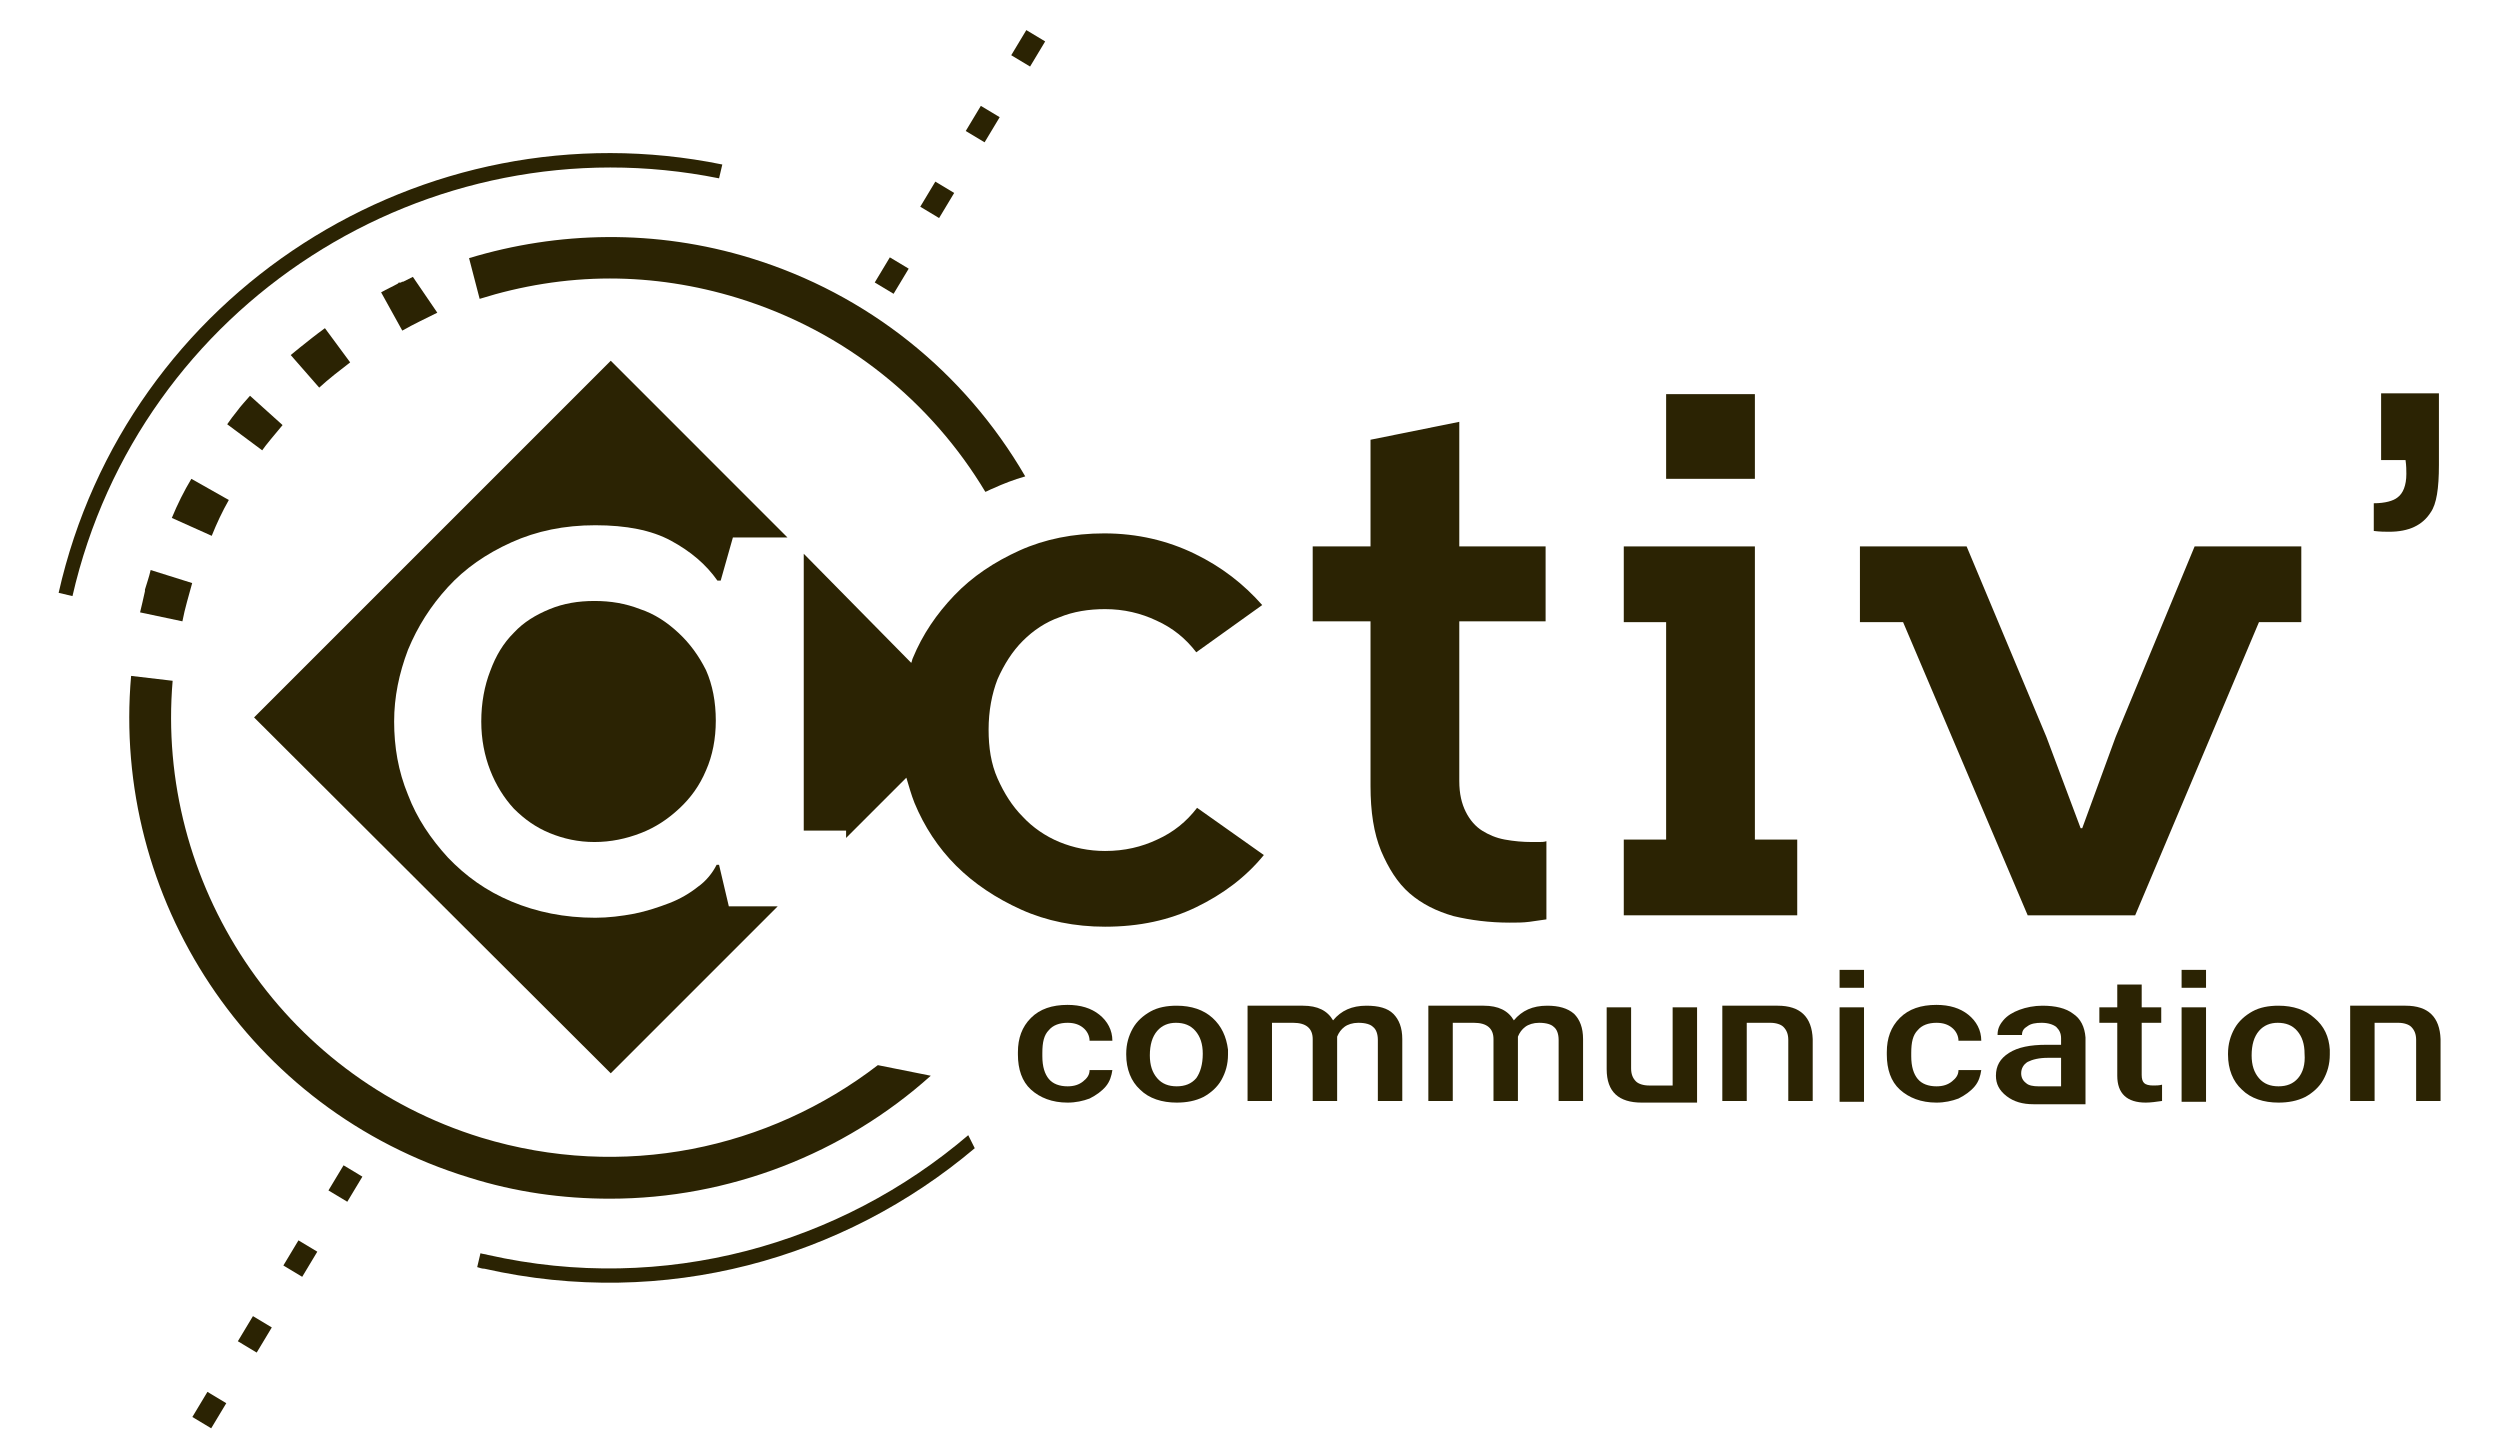 <?xml version="1.0" encoding="utf-8"?>
<!-- Generator: Adobe Illustrator 24.3.0, SVG Export Plug-In . SVG Version: 6.00 Build 0)  -->
<svg version="1.1" id="Calque_1" xmlns="http://www.w3.org/2000/svg" xmlns:xlink="http://www.w3.org/1999/xlink" x="0px" y="0px"
	 viewBox="0 0 307 178.7" style="enable-background:new 0 0 307 178.7;" xml:space="preserve">
<style type="text/css">
	.st0{fill:#2B2303;}
</style>
<g>
	<g>
		<g>
			<g>
				<g>
					<path class="st0" d="M128.8,126.5c0.5-0.6,1.3-0.9,2.3-0.9c0.8,0,1.4,0.2,1.9,0.6c0.5,0.4,0.8,1,0.8,1.6h2.8
						c0-1.3-0.6-2.4-1.6-3.2c-1-0.8-2.3-1.2-3.9-1.2c-1.9,0-3.4,0.5-4.5,1.6c-1.1,1.1-1.6,2.5-1.6,4.2v0.3c0,1.8,0.5,3.3,1.6,4.3
						c1.1,1,2.6,1.6,4.5,1.6c1,0,1.9-0.2,2.7-0.5c0.8-0.4,1.5-0.9,2-1.5c0.5-0.6,0.7-1.3,0.8-2h-2.8c0,0.6-0.3,1-0.8,1.4
						c-0.5,0.4-1.1,0.6-1.9,0.6c-1,0-1.8-0.3-2.3-0.9c-0.5-0.6-0.8-1.5-0.8-2.8v-0.4C128,128,128.2,127.1,128.8,126.5z"/>
					<path class="st0" d="M148.9,125c-1.1-1-2.6-1.5-4.4-1.5c-1.2,0-2.3,0.2-3.2,0.7c-0.9,0.5-1.7,1.2-2.2,2.1
						c-0.5,0.9-0.8,1.9-0.8,3.1v0.1c0,1.8,0.6,3.3,1.7,4.3c1.1,1.1,2.7,1.6,4.5,1.6c1.2,0,2.3-0.2,3.3-0.7c0.9-0.5,1.7-1.2,2.2-2.1
						c0.5-0.9,0.8-1.9,0.8-3.1l0-0.6C150.6,127.3,150,126,148.9,125z M146.9,132.4c-0.6,0.7-1.4,1-2.4,1c-1,0-1.8-0.3-2.4-1
						c-0.6-0.7-0.9-1.6-0.9-2.8c0-1.3,0.3-2.3,0.9-3c0.6-0.7,1.4-1,2.3-1c1,0,1.8,0.3,2.4,1c0.6,0.7,0.9,1.6,0.9,2.8
						C147.7,130.7,147.4,131.7,146.9,132.4z"/>
					<path class="st0" d="M218.3,123.5c0,0-0.1,0-0.1,0v0h-6.7v1.6h0v10.1h3v-9.6h2.7c0,0,0,0,0,0c0,0,0,0,0,0h0.2v0
						c0.7,0,1.3,0.2,1.6,0.5c0.4,0.4,0.6,0.9,0.6,1.6v7.5h3v-7.6C222.5,124.9,221.1,123.5,218.3,123.5z"/>
					<path class="st0" d="M208.4,123.7h-3v9.6h-2.7c0,0,0,0,0,0c0,0,0,0,0,0h-0.2v0c-0.7,0-1.3-0.2-1.6-0.5
						c-0.4-0.4-0.6-0.9-0.6-1.6v-7.5h-3v7.6c0,2.8,1.5,4.1,4.3,4.1c0,0,0.1,0,0.1,0v0h6.7v-1.6h0V123.7z"/>
					<rect x="225.9" y="123.7" class="st0" width="3" height="11.6"/>
					<rect x="225.9" y="119.1" class="st0" width="3" height="2.2"/>
					<rect x="267.9" y="119.1" class="st0" width="3" height="2.2"/>
					<path class="st0" d="M235.5,126.5c0.5-0.6,1.3-0.9,2.3-0.9c0.8,0,1.4,0.2,1.9,0.6c0.5,0.4,0.8,1,0.8,1.6h2.8
						c0-1.3-0.6-2.4-1.6-3.2c-1-0.8-2.3-1.2-3.9-1.2c-1.9,0-3.4,0.5-4.5,1.6c-1.1,1.1-1.6,2.5-1.6,4.2v0.3c0,1.8,0.5,3.3,1.6,4.3
						c1.1,1,2.6,1.6,4.5,1.6c1,0,1.9-0.2,2.7-0.5c0.8-0.4,1.5-0.9,2-1.5c0.5-0.6,0.7-1.3,0.8-2h-2.8c0,0.6-0.3,1-0.8,1.4
						c-0.5,0.4-1.1,0.6-1.9,0.6c-1,0-1.8-0.3-2.3-0.9c-0.5-0.6-0.8-1.5-0.8-2.8v-0.4C234.7,128,234.9,127.1,235.5,126.5z"/>
					<path class="st0" d="M263.3,133c-0.2-0.2-0.3-0.5-0.3-1v-6.4h2.4v-1.9H263v-2.8h-3v2.8h-2.2v1.9h2.2v6.5c0,2.2,1.2,3.3,3.5,3.3
						c0.6,0,1.3-0.1,2-0.2v-2c-0.4,0.1-0.7,0.1-1.1,0.1C263.9,133.3,263.5,133.2,263.3,133z"/>
					<rect x="267.9" y="123.7" class="st0" width="3" height="11.6"/>
					<path class="st0" d="M284.2,125c-1.1-1-2.6-1.5-4.4-1.5c-1.2,0-2.3,0.2-3.2,0.7c-0.9,0.5-1.7,1.2-2.2,2.1
						c-0.5,0.9-0.8,1.9-0.8,3.1v0.1c0,1.8,0.6,3.3,1.7,4.3c1.1,1.1,2.7,1.6,4.5,1.6c1.2,0,2.3-0.2,3.3-0.7c0.9-0.5,1.7-1.2,2.2-2.1
						c0.5-0.9,0.8-1.9,0.8-3.1l0-0.6C286,127.3,285.4,126,284.2,125z M282.2,132.4c-0.6,0.7-1.4,1-2.4,1c-1,0-1.8-0.3-2.4-1
						c-0.6-0.7-0.9-1.6-0.9-2.8c0-1.3,0.3-2.3,0.9-3c0.6-0.7,1.4-1,2.3-1c1,0,1.8,0.3,2.4,1c0.6,0.7,0.9,1.6,0.9,2.8
						C283.1,130.7,282.8,131.7,282.2,132.4z"/>
					<path class="st0" d="M295.4,123.5c0,0-0.1,0-0.1,0v0h-6.7v1.6h0v10.1h3v-9.6h2.7c0,0,0,0,0,0c0,0,0,0,0,0h0.2v0
						c0.7,0,1.3,0.2,1.6,0.5c0.4,0.4,0.6,0.9,0.6,1.6v7.5h3v-7.6C299.6,124.9,298.2,123.5,295.4,123.5z"/>
					<path class="st0" d="M254.6,124.5c-0.9-0.7-2.2-1-3.8-1c-1,0-2,0.2-2.8,0.5c-0.8,0.3-1.5,0.7-2,1.3c-0.5,0.6-0.7,1.1-0.7,1.8h3
						c0-0.5,0.2-0.8,0.7-1.1c0.4-0.3,1-0.4,1.7-0.4c0.8,0,1.4,0.2,1.8,0.5c0.4,0.4,0.6,0.8,0.6,1.4v0.8h-1.8c-2,0-3.5,0.3-4.6,1
						c-1.1,0.7-1.6,1.6-1.6,2.8c0,1,0.4,1.8,1.3,2.5c0.9,0.7,2,1,3.3,1c0.1,0,0.2,0,0.2,0v0h6.2v-8.2
						C256,126.1,255.5,125.1,254.6,124.5z M253.1,132C253.1,132,253.1,132,253.1,132l0,1.4h-2.7c0,0-0.1,0-0.1,0
						c-0.6,0-1.2-0.1-1.5-0.4c-0.4-0.3-0.6-0.7-0.6-1.2c0-0.6,0.3-1.1,0.8-1.4c0.6-0.3,1.4-0.5,2.5-0.5h1.6V132z"/>
					<path class="st0" d="M190,123.5c-1.8,0-3.1,0.6-4.1,1.8c-0.7-1.2-1.9-1.8-3.7-1.8c0,0-0.1,0-0.1,0v0h-6.7v1.6h0v10.1h3v-9.6
						h2.6c1.6,0,2.4,0.7,2.4,2v7.6h3l0-7.9c0.2-0.5,0.5-0.9,0.9-1.2c0.4-0.3,1-0.5,1.7-0.5c0.9,0,1.5,0.2,1.8,0.5
						c0.4,0.3,0.6,0.9,0.6,1.6v7.5h3v-7.6c0-1.4-0.4-2.4-1.1-3.1C192.5,123.8,191.4,123.5,190,123.5z"/>
					<path class="st0" d="M167.8,123.5c-1.8,0-3.1,0.6-4.1,1.8c-0.7-1.2-1.9-1.8-3.7-1.8c0,0-0.1,0-0.1,0v0h-6.7v1.6h0v10.1h3v-9.6
						h2.6c1.6,0,2.4,0.7,2.4,2v7.6h3l0-7.9c0.2-0.5,0.5-0.9,0.9-1.2c0.4-0.3,1-0.5,1.7-0.5c0.9,0,1.5,0.2,1.8,0.5
						c0.4,0.3,0.6,0.9,0.6,1.6v7.5h3v-7.6c0-1.4-0.4-2.4-1.1-3.1C170.4,123.8,169.3,123.5,167.8,123.5z"/>
				</g>
				<g>
					<g>
						<path class="st0" d="M114.3,132.1l-6.5-1.3c-13.4,10.3-31.3,14.2-48.7,8.9c-24.7-7.6-40-31.4-37.9-56.1L16.1,83
							c-2.4,27.2,14.4,53.3,41.5,61.6c5.7,1.8,11.5,2.6,17.3,2.6C89.5,147.2,103.6,141.7,114.3,132.1z"/>
						<g>
							<path class="st0" d="M121,60.4c0.3-0.1,0.6-0.3,0.9-0.4c1.3-0.6,2.6-1.1,4-1.5c-7.5-12.9-19.4-22.4-33.7-26.8
								c-11.7-3.6-23.7-3.3-34.6,0l1.3,5c5.1-1.6,10.5-2.5,16-2.5c5.2,0,10.5,0.8,15.7,2.4C103.9,40.7,114.4,49.4,121,60.4z"/>
						</g>
						<path class="st0" d="M28.1,61.4l-4.6-2.6c-0.9,1.5-1.7,3.1-2.4,4.8l4.9,2.2C26.6,64.3,27.3,62.8,28.1,61.4z"/>
						<path class="st0" d="M34.7,52.2l-4-3.6c-0.5,0.6-1.1,1.2-1.6,1.9c0,0,0,0,0,0c0,0,0,0,0,0c0,0,0,0,0,0c0,0,0,0,0,0
							c0,0,0,0,0,0c0,0,0,0,0,0c0,0,0,0,0,0c0,0,0,0,0,0c0,0,0,0,0,0c0,0,0,0,0,0c0,0,0,0,0,0c0,0,0,0,0,0c0,0,0,0,0,0c0,0,0,0,0,0
							c0,0,0,0,0,0c0,0,0,0,0,0c0,0,0,0,0,0c0,0,0,0,0,0c0,0,0,0,0,0c0,0,0,0,0,0c0,0,0,0,0,0c0,0,0,0,0,0c0,0,0,0,0,0c0,0,0,0,0,0
							c0,0,0,0,0,0c0,0,0,0,0,0c0,0,0,0,0,0c0,0,0,0,0,0c0,0,0,0,0,0c0,0,0,0,0,0c0,0,0,0,0,0c0,0,0,0,0,0c0,0,0,0,0,0c0,0,0,0,0,0
							c0,0,0,0,0,0l0,0c0,0,0,0,0,0c0,0,0,0,0,0c0,0,0,0,0,0l0,0c0,0,0,0,0,0c0,0,0,0,0,0c0,0,0,0,0,0l0,0c0,0,0,0,0,0c0,0,0,0,0,0
							c-0.4,0.5-0.8,1-1.2,1.6l4.3,3.2C32.6,54.7,33.7,53.4,34.7,52.2z"/>
						<path class="st0" d="M17.8,72.4C17.8,72.4,17.8,72.4,17.8,72.4C17.8,72.4,17.8,72.4,17.8,72.4C17.8,72.4,17.8,72.5,17.8,72.4
							C17.8,72.5,17.8,72.5,17.8,72.4C17.8,72.5,17.8,72.5,17.8,72.4C17.8,72.5,17.8,72.5,17.8,72.4C17.8,72.5,17.8,72.5,17.8,72.4
							C17.8,72.5,17.8,72.5,17.8,72.4C17.8,72.5,17.8,72.5,17.8,72.4c0,0.1,0,0.1,0,0.1s0,0,0,0c0,0,0,0,0,0c0,0,0,0,0,0
							c0,0,0,0,0,0c0,0,0,0,0,0c0,0,0,0,0,0c0,0,0,0.1,0,0.1l0,0c0,0,0,0,0,0c0,0,0,0,0,0c0,0,0,0,0,0l0,0c0,0,0,0,0,0l0,0
							c-0.2,0.9-0.4,1.8-0.6,2.6l5.2,1.1c0.3-1.6,0.8-3.2,1.2-4.7l-5.1-1.6C18.3,70.9,18,71.7,17.8,72.4z"/>
						<path class="st0" d="M39.9,40.3c-1.1,0.8-2.1,1.6-3.1,2.4l0,0c-0.4,0.3-0.7,0.6-1.1,0.9l3.5,4c1.2-1.1,2.5-2.1,3.8-3.1
							L39.9,40.3z"/>
						<path class="st0" d="M50.7,34c-0.4,0.2-0.8,0.4-1.2,0.6l0,0c0,0-0.1,0-0.1,0c0,0,0,0,0,0c-0.1,0-0.1,0.1-0.2,0.1l0,0
							c0,0,0,0,0,0c0,0,0,0,0,0c0,0,0,0,0,0c0,0,0,0,0,0c0,0,0,0,0,0c0,0,0,0,0,0c0,0,0,0,0,0l0,0c0,0,0,0-0.1,0c0,0,0,0,0,0
							c0,0,0,0,0,0l0,0c0,0,0,0,0,0c0,0,0,0,0,0c0,0,0,0,0,0c0,0,0,0,0,0c0,0,0,0,0,0c0,0,0,0,0,0c0,0,0,0,0,0l0,0c0,0,0,0,0,0
							c0,0,0,0,0,0c0,0,0,0,0,0c0,0,0,0,0,0c0,0,0,0,0,0l0,0c0,0,0,0,0,0c0,0,0,0,0,0c0,0,0,0,0,0c0,0,0,0,0,0c0,0,0,0,0,0
							c0,0,0,0,0,0c0,0,0,0,0,0l0,0c0,0,0,0,0,0c0,0,0,0,0,0c0,0,0,0-0.1,0c0,0,0,0,0,0c0,0,0,0,0,0c0,0,0,0,0,0c0,0,0,0,0,0
							c0,0,0,0,0,0c0,0,0,0,0,0l0,0c0,0,0,0,0,0c0,0,0,0,0,0c0,0,0,0,0,0l0,0c0,0-0.1,0-0.1,0.1l0,0c0,0,0,0,0,0c0,0,0,0,0,0
							c0,0,0,0,0,0l0,0c-0.7,0.4-1.4,0.7-2.1,1.1l2.6,4.7c1.4-0.8,2.9-1.5,4.3-2.2L50.7,34z"/>
					</g>
					<g>
						
							<rect x="107.7" y="32.5" transform="matrix(0.515 -0.857 0.857 0.515 24.101 110.25)" class="st0" width="3.6" height="2.7"/>
						
							<rect x="113.3" y="23.2" transform="matrix(0.515 -0.857 0.857 0.515 34.775 110.537)" class="st0" width="3.6" height="2.7"/>
						
							<rect x="40.6" y="144" transform="matrix(0.515 -0.857 0.857 0.515 -103.984 106.82)" class="st0" width="3.6" height="2.7"/>
						
							<rect x="124.5" y="4.6" transform="matrix(0.515 -0.857 0.857 0.515 56.119 111.109)" class="st0" width="3.6" height="2.7"/>
						
							<rect x="118.9" y="13.9" transform="matrix(0.515 -0.857 0.857 0.515 45.448 110.824)" class="st0" width="3.6" height="2.7"/>
						
							<rect x="23.9" y="171.9" transform="matrix(0.515 -0.857 0.857 0.515 -136.007 105.96)" class="st0" width="3.6" height="2.7"/>
						
							<rect x="29.5" y="162.6" transform="matrix(0.515 -0.857 0.857 0.515 -125.332 106.247)" class="st0" width="3.6" height="2.7"/>
						
							<rect x="35.1" y="153.3" transform="matrix(0.515 -0.857 0.857 0.515 -114.658 106.533)" class="st0" width="3.6" height="2.7"/>
						<path class="st0" d="M88.3,21.9l0.4-1.7C51.9,12.7,15.5,36,7.2,72.8l1.7,0.4C17.1,37.4,52.5,14.7,88.3,21.9z"/>
						<g>
							<path class="st0" d="M118.9,139.4c-15.7,13.4-37.3,19.6-59,14.7c-0.3-0.1-0.6-0.1-0.9-0.2l-0.4,1.7c0.3,0.1,0.6,0.2,0.9,0.2
								c22.1,5,44.1-1.2,60.2-14.8C119.5,140.6,119.2,140,118.9,139.4z"/>
						</g>
					</g>
				</g>
			</g>
		</g>
		<g>
			<path class="st0" d="M88.5,71.3L90,66h6.7L75,44.3L31.2,88.1L75,131.8l20.5-20.5h-6l-1.2-5.1H88c-0.5,1-1.3,2-2.3,2.7
				c-1,0.8-2.2,1.5-3.5,2c-1.3,0.5-2.8,1-4.3,1.3c-1.6,0.3-3.2,0.5-4.8,0.5c-3.8,0-7.2-0.7-10.3-2c-3.1-1.3-5.6-3.1-7.8-5.4
				c-2.1-2.3-3.8-4.8-4.9-7.7c-1.2-2.9-1.7-5.9-1.7-9c0-3,0.6-5.9,1.7-8.8c1.2-2.9,2.8-5.4,4.9-7.7c2.1-2.3,4.7-4.1,7.8-5.5
				c3.1-1.4,6.5-2.1,10.3-2.1c3.8,0,6.9,0.6,9.3,1.9c2.4,1.3,4.3,2.9,5.7,4.9H88.5z"/>
			<path class="st0" d="M83.3,77.7c-1.4-1.3-2.9-2.3-4.7-2.9c-1.8-0.7-3.6-1-5.6-1c-2,0-3.8,0.3-5.5,1c-1.7,0.7-3.2,1.6-4.4,2.9
				c-1.3,1.3-2.2,2.8-2.9,4.7c-0.7,1.8-1.1,3.9-1.1,6.2c0,2.2,0.4,4.2,1.1,6c0.7,1.8,1.7,3.4,2.9,4.7c1.3,1.3,2.7,2.3,4.4,3
				c1.7,0.7,3.5,1.1,5.5,1.1c2,0,3.9-0.4,5.7-1.1c1.8-0.7,3.3-1.7,4.7-3c1.4-1.3,2.5-2.8,3.3-4.7c0.8-1.8,1.2-3.9,1.2-6.1
				c0-2.3-0.4-4.4-1.2-6.2C85.8,80.5,84.7,79,83.3,77.7z"/>
			<path class="st0" d="M292.4,48.4v8.1h3c0.1,0.7,0.1,1.3,0.1,1.7c0,1.4-0.4,2.4-1.1,2.9c-0.5,0.4-1.5,0.7-2.9,0.7v3.4
				c0.8,0.1,1.4,0.1,1.9,0.1c2.4,0,4.1-0.8,5.1-2.4c0.7-1,1-2.9,1-5.8v-8.8H292.4z"/>
			<path class="st0" d="M142.1,103.1c-1.9,0.9-4,1.4-6.4,1.4c-2,0-3.9-0.4-5.6-1.1c-1.7-0.7-3.3-1.8-4.5-3.1
				c-1.3-1.3-2.3-2.9-3.1-4.7c-0.8-1.8-1.1-3.8-1.1-6c0-2.3,0.4-4.4,1.1-6.2c0.8-1.8,1.8-3.4,3.1-4.7c1.3-1.3,2.8-2.3,4.5-2.9
				c1.7-0.7,3.6-1,5.6-1c2.3,0,4.4,0.5,6.3,1.4c2,0.9,3.6,2.2,4.9,3.9l8.1-5.8c-2.3-2.6-5-4.7-8.3-6.3c-3.3-1.6-7-2.5-11.1-2.5
				c-3.8,0-7.3,0.7-10.4,2.1c-3.1,1.4-5.8,3.2-8,5.5c-2.2,2.3-3.9,4.8-5.1,7.7c-0.1,0.2-0.1,0.4-0.2,0.6L98.7,68V102h5.2v0.9
				l7.4-7.4c0.3,1,0.6,2.1,1,3.1c1.2,2.9,2.9,5.5,5.1,7.7c2.2,2.2,4.9,4,8,5.4c3.1,1.4,6.6,2.1,10.3,2.1c4.2,0,7.9-0.8,11.2-2.4
				c3.3-1.6,6.1-3.7,8.3-6.4l-8.2-5.8C145.7,100.9,144.1,102.2,142.1,103.1z"/>
			<path class="st0" d="M179.2,51.8L168.3,54v13.1h-7.1v9.2h7.1v20.2c0,3.2,0.4,5.8,1.3,8c0.9,2.1,2,3.9,3.5,5.2
				c1.5,1.3,3.3,2.2,5.4,2.8c2.1,0.5,4.4,0.8,6.9,0.8c0.9,0,1.6,0,2.4-0.1c0.7-0.1,1.4-0.2,2.1-0.3v-9.6c-0.3,0.1-0.6,0.1-0.9,0.1
				c-0.3,0-0.6,0-0.9,0c-1.1,0-2.2-0.1-3.3-0.3c-1.1-0.2-2-0.6-2.8-1.1c-0.8-0.5-1.5-1.3-2-2.3c-0.5-1-0.8-2.2-0.8-3.8V76.3h10.6
				v-9.2h-10.6V51.8z"/>
			<polygon class="st0" points="215.5,67.1 199.4,67.1 199.4,76.4 204.6,76.4 204.6,103.1 199.4,103.1 199.4,112.4 220.7,112.4 
				220.7,103.1 215.5,103.1 			"/>
			<rect x="204.6" y="48.4" class="st0" width="10.9" height="10.4"/>
			<polygon class="st0" points="259.8,90.5 255.7,101.7 255.5,101.7 251.3,90.5 241.5,67.1 228.4,67.1 228.4,76.4 233.7,76.4 
				249,112.4 262.2,112.4 277.4,76.4 282.6,76.4 282.6,67.1 269.5,67.1 			"/>
		</g>
	</g>
</g>
</svg>

